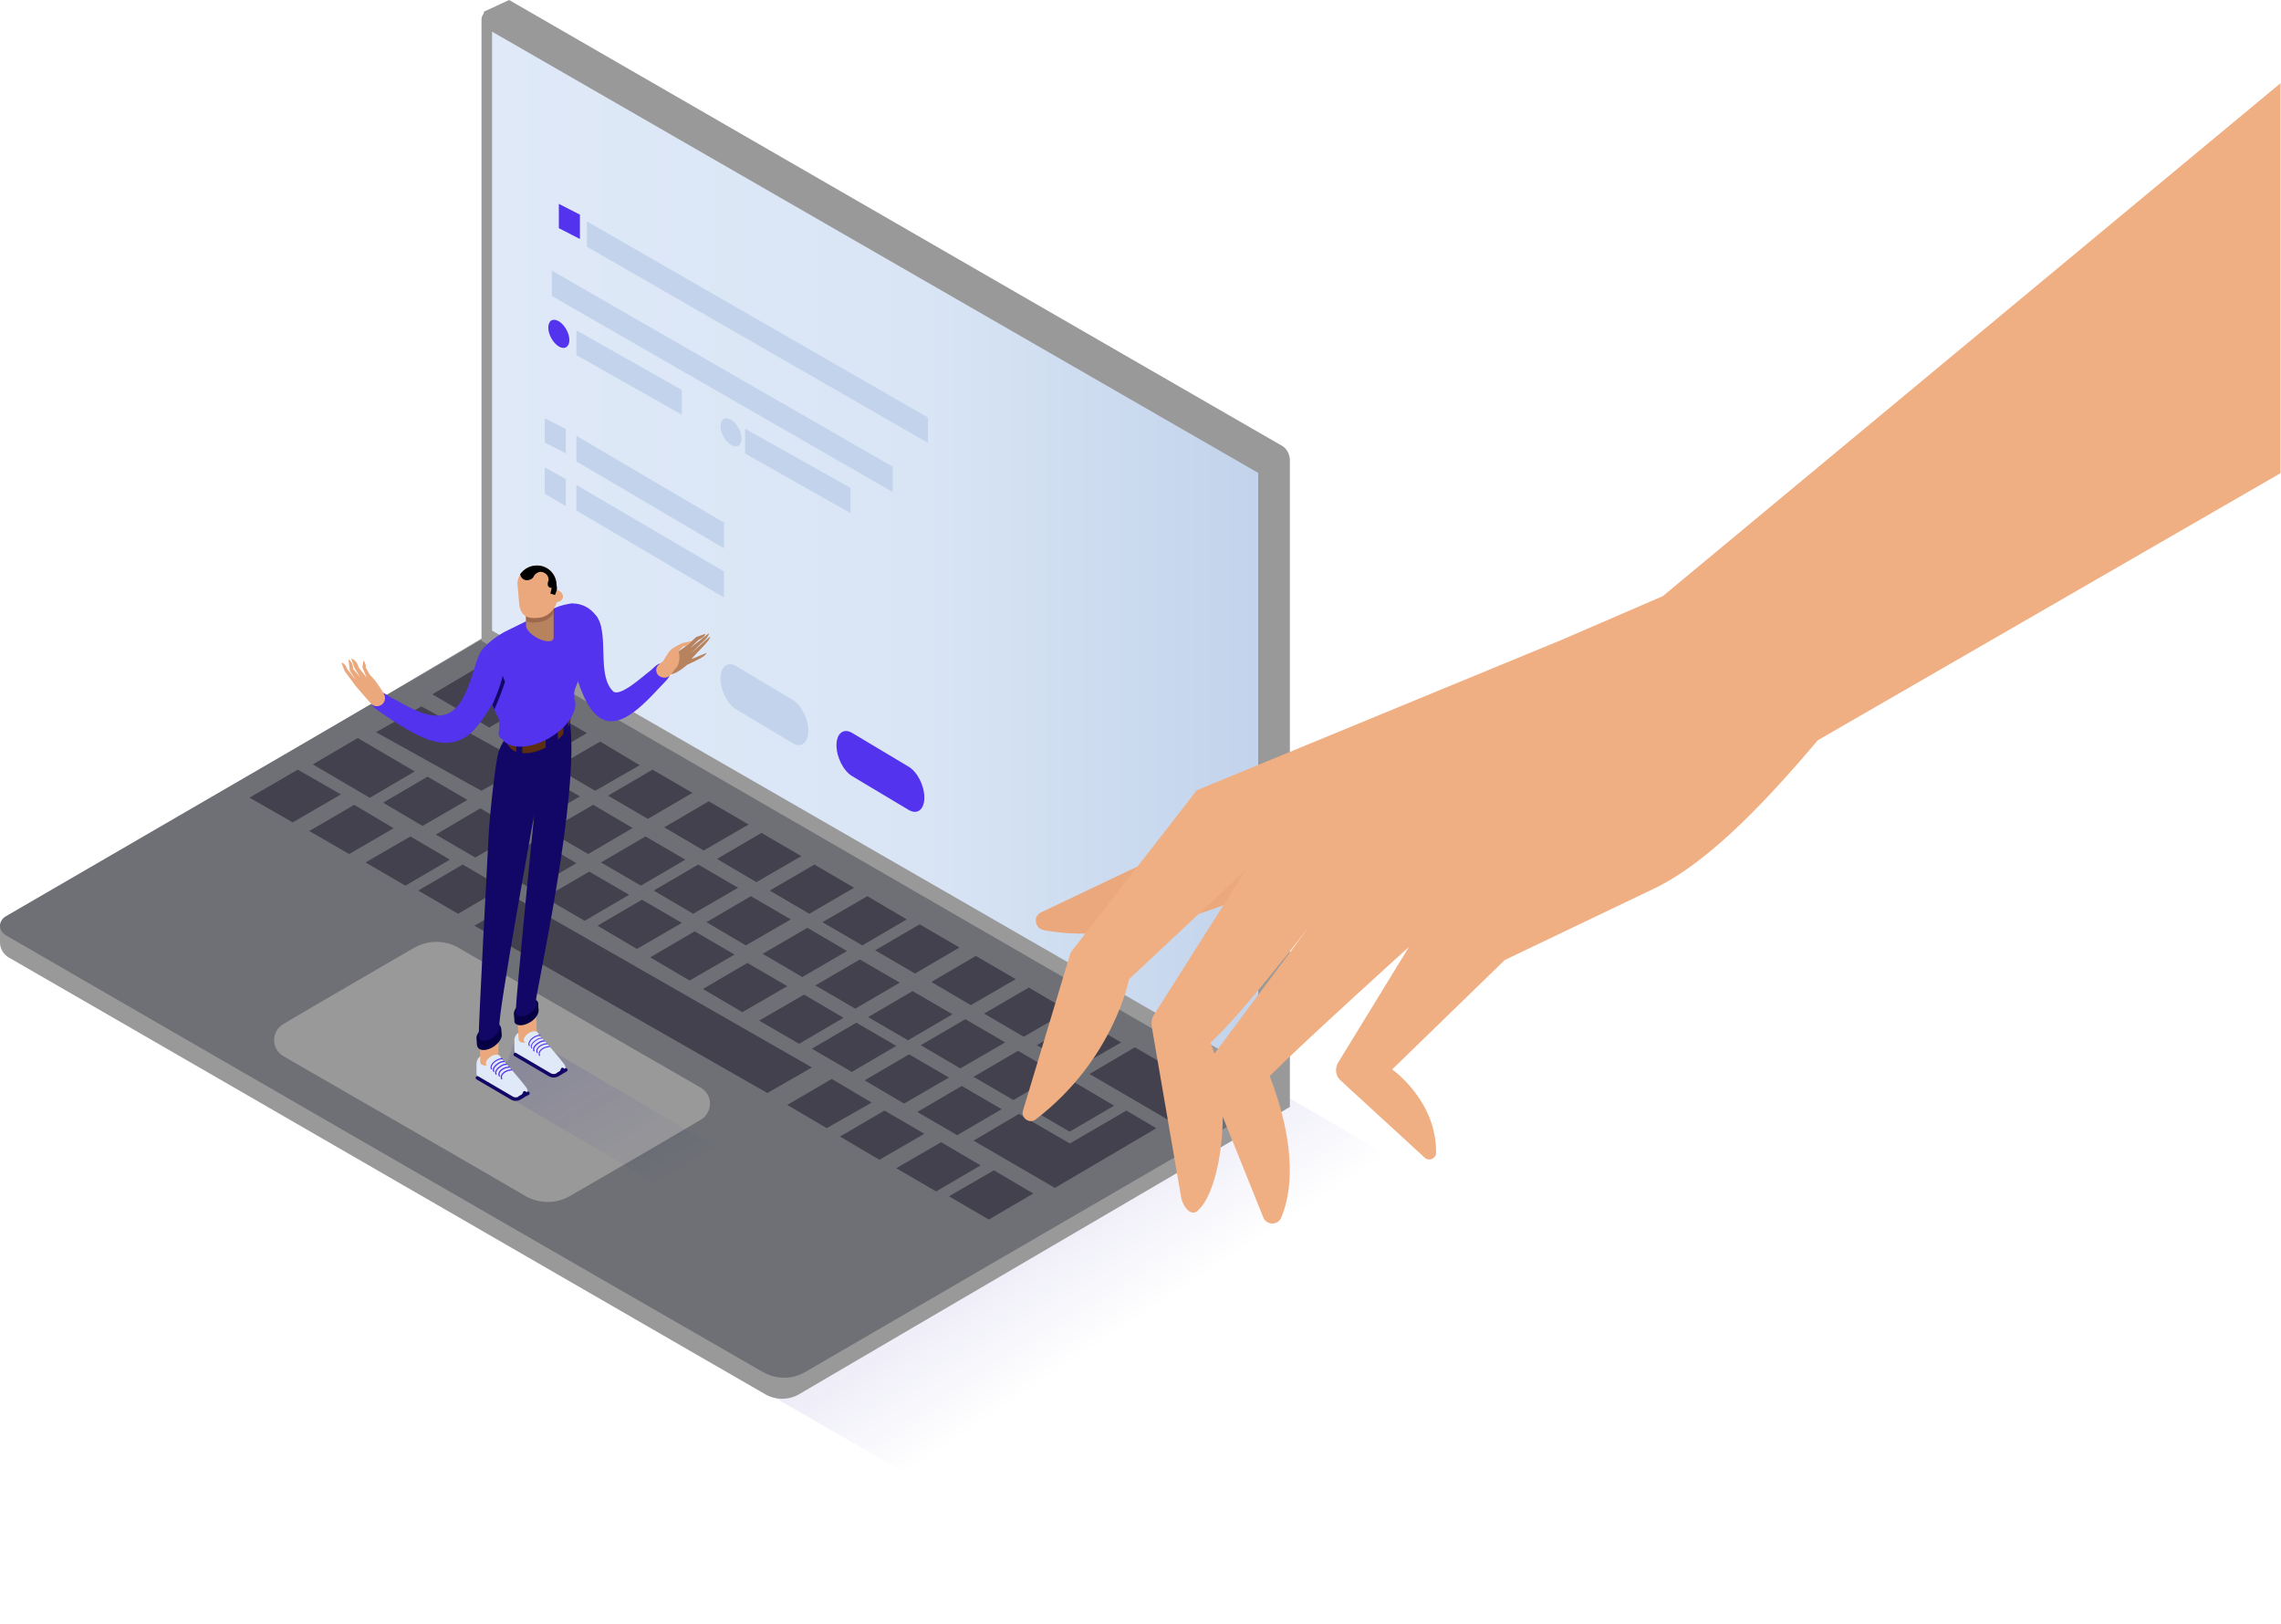 <svg xmlns="http://www.w3.org/2000/svg" width="649" height="462"><defs><linearGradient id="a" x1="72.771%" x2="26.3%" y1="70.108%" y2="29.283%"><stop offset="8.543%" stop-color="#0B009E" stop-opacity="0"/><stop offset="100%" stop-color="#0B009E"/></linearGradient><linearGradient id="b" x1="0%" x2="100%" y1="50%" y2="50%"><stop offset="0%" stop-color="#DFE9F8"/><stop offset="56.57%" stop-color="#D9E5F5"/><stop offset="100%" stop-color="#C2D3EB"/></linearGradient><linearGradient id="c" x1="63.235%" x2="16.765%" y1="64.594%" y2="15.94%"><stop offset="0%" stop-color="#0B009E" stop-opacity="0"/><stop offset="100%" stop-color="#0B009E"/></linearGradient></defs><g fill="none"><path fill="url(#a)" d="M3 272.369 152.588 188 482 379.361 332.013 462z" opacity=".4"/><path fill="#999" d="M0 268.128c0 1.73.931 3.326 2.394 4.258 21.949 12.641 185.695 107.25 215.491 124.416a9.648 9.648 0 0 0 9.312 0C251.938 382.298 367 314.967 367 314.967V131.07c0-1.863-.931-3.593-2.527-4.391C339.73 112.44 144.858 0 144.858 0l-7.183 3.327 6.385 174.183L0 262.938v5.19z"/><path fill="#6E7075" d="M1.6 260.75c-.934.533-1.6 1.599-1.6 2.665s.666 2.132 1.6 2.665c28.916 16.79 182.964 105.666 215.48 124.32 3.732 2.132 8.396 2.132 11.994 0C255.859 374.811 363 312.584 363 312.584L136.858 182c0 .266-110.872 64.626-135.259 78.75z"/><path fill="#999" d="M140.853 3.3c-.797-.4-1.727-.4-2.524 0-.798.398-1.329 1.33-1.329 2.26v176.802L363 313V133.805c0-1.33-.664-2.528-1.86-3.193C341.343 119.17 169.02 19.529 140.853 3.299z"/><path fill="url(#b)" d="M358 305V134.564L140 9v170.436z"/><path fill="#C2D3EB" d="M264 126v-7.208L167 63v7.208zm-58 30v-7.291L164 124v7.291zm0 14v-7.395L164 138v7.261zm48-30v-7.208L157 77v7.208zm-60-22v-7.043L164 94v7.043zm48 28v-7.174L212 122v7.043z"/><path fill="#5333ED" d="M159 91.413c1.636.984 3 3.376 3 5.346 0 1.97-1.364 2.813-3 1.828-1.636-.984-3-3.376-3-5.346 0-1.97 1.227-2.813 3-1.828z"/><path fill="#C2D3EB" d="M208 119.437c1.636.981 3 3.365 3 5.329 0 1.963-1.364 2.804-3 1.823-1.636-.982-3-3.366-3-5.33.136-2.103 1.364-2.804 3-1.822z"/><path fill="#5333ED" d="M165 68v-6.923L159 58v6.923z"/><path fill="#C2D3EB" d="M161 129v-6.923L155 119v6.923zm0 15v-7.658L155 133v7.519z"/><path fill="#999" d="M80.66 291.358a5.37 5.37 0 0 0-2.66 4.658c0 1.863 1.064 3.594 2.66 4.525 16.366 9.45 53.619 30.878 68.653 39.662a12.725 12.725 0 0 0 13.039 0c9.446-5.457 26.875-15.572 36.987-21.56a5.371 5.371 0 0 0 2.661-4.66c0-1.996-1.064-3.593-2.66-4.524-16.366-9.45-53.619-30.878-68.653-39.662a12.725 12.725 0 0 0-13.039 0c-9.446 5.457-26.875 15.572-36.987 21.56z"/><path fill="#43414E" d="M135 263.404 218.333 311 231 303.728 147.667 256zm8-10.8L131.652 246 119 253.396 130.348 260zm-25-33.1L101.786 210 89 217.496 105.214 227zm34-20.06L135.786 190 123 197.556 139.214 207zm177 121.581L320.488 316l-16.092 9.37-14.496-8.419-12.9 7.605L300.141 338zM150 217.656 119.913 201 107 208.344 136.954 225zm196 93.757L322.886 298 310 305.587 332.982 319zm-234-75.746L100.783 229 88 236.467 99.348 243zm16 8.937L116.783 238 104 245.396 115.348 252zm66 18L182.652 256 170 263.396 181.217 270zm-61-35L121.652 221 109 228.396 120.217 235zm15 9.063L136.652 230 124 237.467 135.217 244zm16 8.937L152.783 239 140 246.396 151.348 253zm15 9L167.652 248 155 255.396 166.348 262zm91 52L258.652 300 246 307.396 257.217 314zm15 9L273.652 309 261 316.396 272.348 323zm-76-44L197.652 265 185 272.396 196.217 279zm15 9L212.652 274 200 281.396 211.217 288zm16 9L228.783 283 216 290.396 227.348 297zm15 8L243.652 291 231 298.396 242.348 305zm-45-45L198.652 246 186 253.396 197.217 260z"/><path fill="#43414E" d="M317 314.604 305.783 308 293 315.396 304.348 322zm-152-88L153.652 220 141 227.396 152.217 234zm15 9L168.783 229 156 236.396 167.348 243zm15 9L183.652 238 171 245.396 182.348 252zm91 52L274.652 290 262 297.396 273.217 304zm15 9L289.652 299 277 306.396 288.348 313zm-76-44L213.652 255 201 262.396 212.217 269zm16 9L229.721 264 217 271.396 228.279 278zm15 9L244.652 273 232 280.396 243.348 287zm15 9L259.652 282 247 289.396 258.348 296zm-43-45L216.652 237 204 244.396 215.217 251zm-61-35L155.721 202 143 209.396 154.279 216zm15 9.132L170.783 211 158 218.396 169.348 225zm15 7.868L185.652 219 173 226.396 184.348 233zm16 9L201.652 228 189 235.396 200.217 242zm91 53L292.721 281 280 288.396 291.279 295zm15 9L307.652 290 295 297.396 306.217 304zm-76-44L231.721 246 219 253.396 230.279 260zm15 9L246.783 255 234 262.396 245.348 269zm15 8L261.652 263 249 270.396 260.348 277zm16 9L277.652 272 265 279.396 276.217 286zm-41 35.132L236.652 307 224 314.396 235.217 321zm15 8.868L251.652 316 239 323.396 250.217 330zm16 9L267.783 325 255 332.396 266.348 339zm15 8L282.783 333 270 340.396 281.348 347zM97 226.035 84.726 219 71 226.965 83.274 234z"/><path fill="#C2D3EB" d="M230 207.933c0-3.379-1.974-7.298-4.474-8.784l-16.052-9.596c-2.5-1.486-4.474.135-4.474 3.514 0 3.379 1.974 7.298 4.474 8.784l16.052 9.596c2.369 1.486 4.474-.135 4.474-3.514z"/><path fill="#5333ED" d="M263 226.933c0-3.379-1.974-7.298-4.474-8.784l-16.052-9.596c-2.5-1.486-4.474.135-4.474 3.514 0 3.379 1.974 7.298 4.474 8.784l16.052 9.596c2.5 1.486 4.474-.135 4.474-3.514z"/><path fill="url(#c)" d="m38.573 146.829 9.044-5.182 2.262-7.043 6.118 1.993 80.737 47.57L119.177 194z" opacity=".1" transform="translate(97 160)"/><path fill="#5333ED" d="M169.89 175.547c-1.73-2.658-9.444.664-9.178 1.594.399 1.329 2.793 21.659 9.443 26.708 6.385 5.051 14.365-5.049 19.42-10.231.665-.797 1.729-1.86.399-3.322 0 0-1.33-1.329-1.995-1.462-1.064-.133-2.395 1.728-3.459 2.392-1.596 1.196-8.246 7.308-10.108 5.448-4.656-4.65-1.064-15.547-4.523-21.127"/><path fill="#B7835F" d="M196.624 185.911c-.133.133 5.587-5.05 5.454-4.784s.266.399-1.995 2.79c-.266.267-3.193 3.323-3.326 3.588-.133.133 4.257-1.727 4.257-1.727-.133 1.196-5.587 3.322-5.587 3.455-4.39 3.72-5.32 2.392-5.32 2.392-.532.133-1.197 0-1.995-.399-.931-.664-.798-1.462-.4-1.993 0-.133.134-.133.267-.266 0 0 6.65-4.783 6.916-4.916s3.192-2.79 3.192-2.79l2.66-.93c-.265 1.062-1.995 1.727-1.995 1.727l-2.394 2.391 2.66-2.126 2.66-2.126c.134 1.063-2.394 3.056-2.394 3.056l-2.66 2.658z"/><path fill="#EBA87C" d="M187.314 189.233s1.064-.93 1.33-1.063c0 0 1.596-2.79 2.394-3.455.532-.399 3.06-1.727 3.06-1.727l2.526-.532s-.399 1.329-2.26 1.462l-1.331 1.329s.532 1.195.133 3.056c-.133.797-.399 1.329-1.064 1.993 0 0-1.064 1.462-1.596 1.993-.665.664-2.128.797-3.192-.133-.798-.797-.798-2.259 0-2.923"/><path fill="#DFE9F8" d="M135.573 305.367v-2.657c0-1.063.665-2.126 1.729-2.525l.798-.399c1.33-.531 2.793-.265 3.724.665 1.596 1.461 3.592 3.72 5.72 6.245.93 1.063 1.596 1.993 2.128 2.657.798.93.532 2.26-.532 2.79l-.665.4c-.532.265-1.33.265-1.862 0l-10.508-5.98c-.4-.266-.532-.797-.532-1.196"/><path stroke="#120667" stroke-linecap="round" d="M149.273 310.948c-.133.531-.4.93-.931 1.196l-.665.398c-.532.266-1.33.266-1.862 0l-9.976-5.846"/><path fill="#EBA87C" d="m136.504 294.471 5.32-1.993v7.441c.266.797-.532 1.86-1.729 2.658-1.33.797-2.926.797-3.325 0-.133-.133-.133-.399-.133-.532l-.133-7.574z"/><path fill="#DFE9F8" d="M138.366 302.975c.399.665 1.596.665 2.66 0 1.064-.664 1.73-1.727 1.33-2.391-.399-.665-1.596-.665-2.66 0-1.064.664-1.729 1.727-1.33 2.391"/><path stroke="#5333ED" stroke-linecap="round" stroke-width=".3" d="M142.888 301.248c-.532 0-1.064.133-1.729.531-1.064.665-1.729 1.728-1.33 2.392"/><path stroke="#5333ED" stroke-linecap="round" stroke-width=".35" d="M144.085 302.842c-.532 0-1.064.133-1.596.532-1.064.664-1.729 1.594-1.33 2.259m4.39-1.196c-.4 0-1.065.133-1.597.399-1.064.531-1.596 1.461-1.197 2.126m.665-4.917c-.532 0-1.064.133-1.596.532-1.064.664-1.729 1.594-1.33 2.259m4.389-1.196c-.399 0-1.064.133-1.596.398-1.064.532-1.596 1.462-1.197 2.126"/><path stroke="#120667" stroke-linecap="round" d="m150.204 311.081-2.261 1.196"/><path fill="#DFE9F8" d="M146.347 298.723v-2.657c0-1.063.665-2.126 1.729-2.525l.798-.399c1.33-.531 2.793-.265 3.724.665 1.596 1.461 3.591 3.72 5.72 6.245.93 1.063 1.596 1.993 2.128 2.658.798.93.532 2.258-.532 2.79l-.665.399c-.532.265-1.33.265-1.863 0l-10.507-5.98c-.266-.266-.532-.797-.532-1.196"/><path stroke="#120667" stroke-linecap="round" d="M160.047 304.304c-.133.532-.4.93-.931 1.196l-.666.399c-.532.265-1.33.265-1.862 0l-9.975-5.847"/><path fill="#EBA87C" d="m147.145 287.96 5.32-1.993.266 7.441c.266.797-.532 1.86-1.73 2.658-1.33.797-2.925.797-3.324 0-.133-.133-.133-.399-.133-.532l-.4-7.574z"/><path fill="#DFE9F8" d="M149.14 296.332c.399.664 1.596.664 2.66 0 1.064-.665 1.73-1.728 1.33-2.392-.399-.665-1.596-.665-2.66 0-1.064.664-1.73 1.727-1.33 2.392"/><path stroke="#5333ED" stroke-linecap="round" stroke-width=".3" d="M153.662 294.604c-.532 0-1.064.133-1.729.532-1.064.664-1.73 1.727-1.33 2.391"/><path stroke="#5333ED" stroke-linecap="round" stroke-width=".35" d="M154.86 296.199c-.533 0-1.065.133-1.597.531-1.064.665-1.729 1.595-1.33 2.259"/><path stroke="#5333ED" stroke-linecap="round" stroke-width=".3" d="M156.322 297.793c-.399 0-1.064.133-1.596.399-1.064.531-1.596 1.461-1.197 2.126"/><path stroke="#5333ED" stroke-linecap="round" stroke-width=".25" d="M154.194 295.401c-.532 0-1.064.133-1.596.532-1.064.664-1.73 1.594-1.33 2.259"/><path stroke="#5333ED" stroke-linecap="round" stroke-width=".3" d="M155.657 296.996c-.399 0-1.064.133-1.596.399-1.064.531-1.596 1.461-1.197 2.126"/><path stroke="#120667" stroke-linecap="round" d="m160.978 304.437-2.128 1.196"/><path fill="#060144" d="m146.347 290.086-.133-1.461c-.133-1.063.798-2.392 2.26-3.322 1.863-1.196 3.858-1.329 4.523-.266.133.266.266.664.133 1.063l.133 1.329c0 1.063-.798 2.392-2.261 3.322-1.862 1.196-3.857 1.328-4.522.265-.133-.132-.133-.265-.133-.531v-.399m-10.774 5.448c-.133-1.063.798-2.392 2.261-3.322 1.862-1.196 3.857-1.328 4.522-.265.133.265.266.531.266.93l.133 1.461c.133 1.063-.798 2.392-2.26 3.455-1.863 1.196-3.858 1.329-4.523.266-.133-.133-.133-.399-.266-.664l-.133-1.86z"/><path fill="#120667" d="M139.031 237.733c.133-3.72 1.73-19.932 2.793-23.652 3.193-10.763 19.819-12.756 20.35-8.504 2.794 20.596-9.576 76.27-9.709 79.327.532.93-.133 2.525-1.73 3.455-1.595 1.063-3.324 1.063-3.856.266-.133-.133-.133-.266-.133-.399v-.531c0-3.057 5.054-54.347 5.32-56.34 0 0-10.508 57.801-9.976 60.724.266.93-.532 2.26-1.862 3.19-1.596 1.063-3.325 1.063-3.857.265-.133-.133-.133-.398-.133-.664-.266 0 2.66-54.745 2.793-57.137"/><path fill="#5333ED" d="M162.84 171.693c.399-.133-2.128.266-3.724.797-4.257 1.595-10.641 4.917-14.499 6.777-2.926 1.329-5.719 3.588-7.315 5.448 0 0-.133.133-.133.266l-.133.133c-3.325 4.518 4.522 18.602 4.522 18.602.665 1.196.4 1.728.532 3.057 0 .93-.93 3.454 1.197 3.454h.266l18.622-10.63c1.596 0 1.197-1.727 1.197-2.524.665-3.987 7.315-14.351 7.315-14.351 1.863-5.315-2.128-11.029-7.847-11.029"/><path fill="#B7835F" d="M157.52 181.393c0 2.525-6.651.266-7.848-3.056v-8.371h7.847v11.427"/><path fill="#9E684D" d="M149.672 176.61v-5.05l7.847.266v2.658c-.798 1.195-2.26 2.657-5.719 2.657-.798.133-1.862-.266-2.128-.531z"/><path fill="#5B2E10" d="M144.75 212.22c1.597 2.791 6.651 2.791 11.44 0 4.788-2.79 7.315-7.175 5.719-9.965l-17.559 9.035c0 .266.133.665.4.93"/><path fill="#120667" d="m148.608 211.423-1.729.798v2.524h1.729zm13.035-6.511-1.33.399v4.916h1.33zm-2.926.399-3.459 1.86v5.847h3.459z"/><path fill="#5333ED" d="M142.622 209.962c1.862 3.322 7.98 3.322 13.7 0 5.72-3.322 8.779-8.637 6.784-11.826-1.862-3.322-7.98-3.322-13.7 0-5.587 3.189-8.646 8.504-6.784 11.826"/><path fill="#EBA87C" d="M152.332 160.93a5.522 5.522 0 0 1 5.985 5.05l.133 1.993h.133c.932.132 1.597.93 1.597 1.86-.133.93-.931 1.462-1.73 1.462-.665 2.391-2.793 4.384-5.453 4.517-2.793.266-5.054-.398-5.32-4.517l-.4-4.651c-.398-2.79 1.996-5.448 5.055-5.714"/><path fill="#5333ED" d="M126.661 203.318c6.784-1.86 8.114-15.547 10.242-17.939.399-.531.931-.93 1.463-1.461 2.527-1.993 8.38.398 8.247 1.329-.266 2.657-7.848 20.595-14.1 24.449-6.384 3.986-13.3.664-25.404-7.84-.798-.531-1.995-1.461-1.064-3.189 0 0 1.064-1.594 1.729-1.727 1.064-.399 2.66 1.196 3.857 1.727 3.99 1.993 9.843 6.112 15.03 4.65"/><path fill="#120667" d="M140.095 200.527s2.394-5.315 2.926-8.238l.665 1.727s-1.463 4.518-3.059 7.84l-.532-1.329z"/><path fill="#EBA87C" d="M98.064 190.96s2.793 3.72 2.926 3.987c.133.132 3.06 3.587 4.523 5.182.798.93 1.995 1.063 3.059.398a2.33 2.33 0 0 0 .798-2.79c-.665-1.329-2.527-4.252-4.123-5.714l-1.197-2.126s.266-.797-.666-1.993l-.266 1.993 1.198 2.924-2.262-2.924s-.399-1.993-2.128-2.524l.931 2.657 1.596 2.658-1.995-2.392s.133-1.86-1.33-2.658l.4 3.19 1.728 2.657-2.527-3.19s-.399-1.593-1.596-1.726l.931 2.392z"/><path fill="#000" d="M152.332 160.93a5.522 5.522 0 0 1 5.985 5.05l.133 1.195v.665l-.532 1.46-1.33-.398.4-1.595c-1.597-.133-1.065-1.727-1.065-1.727.532-1.063-.399-2.126-.399-2.126-2.128-1.86-3.591.398-3.591.398-.266.665-.798 1.063-1.596 1.196-1.064.266-2.128-.531-2.261-1.461 0-.133-.133-.133-.133-.133 1.064-1.461 2.527-2.391 4.389-2.524"/><path fill="#EBA87C" d="m341.324 238.16-45.075 21.423c-2.393 1.064-1.861 4.524.665 5.056 9.307 1.863 31.113 2.794 63.157-12.108 18.216-8.516-18.747-14.371-18.747-14.371"/><path fill="#F0AF83" d="m444.769 181.875-104.243 42.979-35.9 46.172-13.562 44.975c-.665 2.129 1.861 3.859 3.59 2.528 22.205-16.899 26.592-39.918 26.592-39.918l33.241-31.137-26.06 41.116c-.798 1.198-.931 2.528-.666 3.859l8.244 47.902c.266 2.395 2.66 6.12 4.787 4.125 7.047-6.254 9.972-33 3.59-47.77 8.642-7.717 28.055-32.998 28.055-32.998l-30.05 40.317 17.02 42.314c.93 2.395 4.254 2.395 5.185 0 2.66-6.387 4.787-19.028-3.324-40.185 11.302-11.177 39.623-36.725 39.623-36.725l-20.21 33c-.931 1.596-.665 3.725.665 4.923l24.066 22.088c1.197 1.064 3.191.266 3.191-1.464.133-14.903-12.499-23.685-12.499-23.685l32.045-31.136 42.282-20.225c16.886-7.984 34.703-28.076 46.803-42.314l131.633-75.978V23.665L473.09 169.633l-28.321 12.242z"/></g></svg>